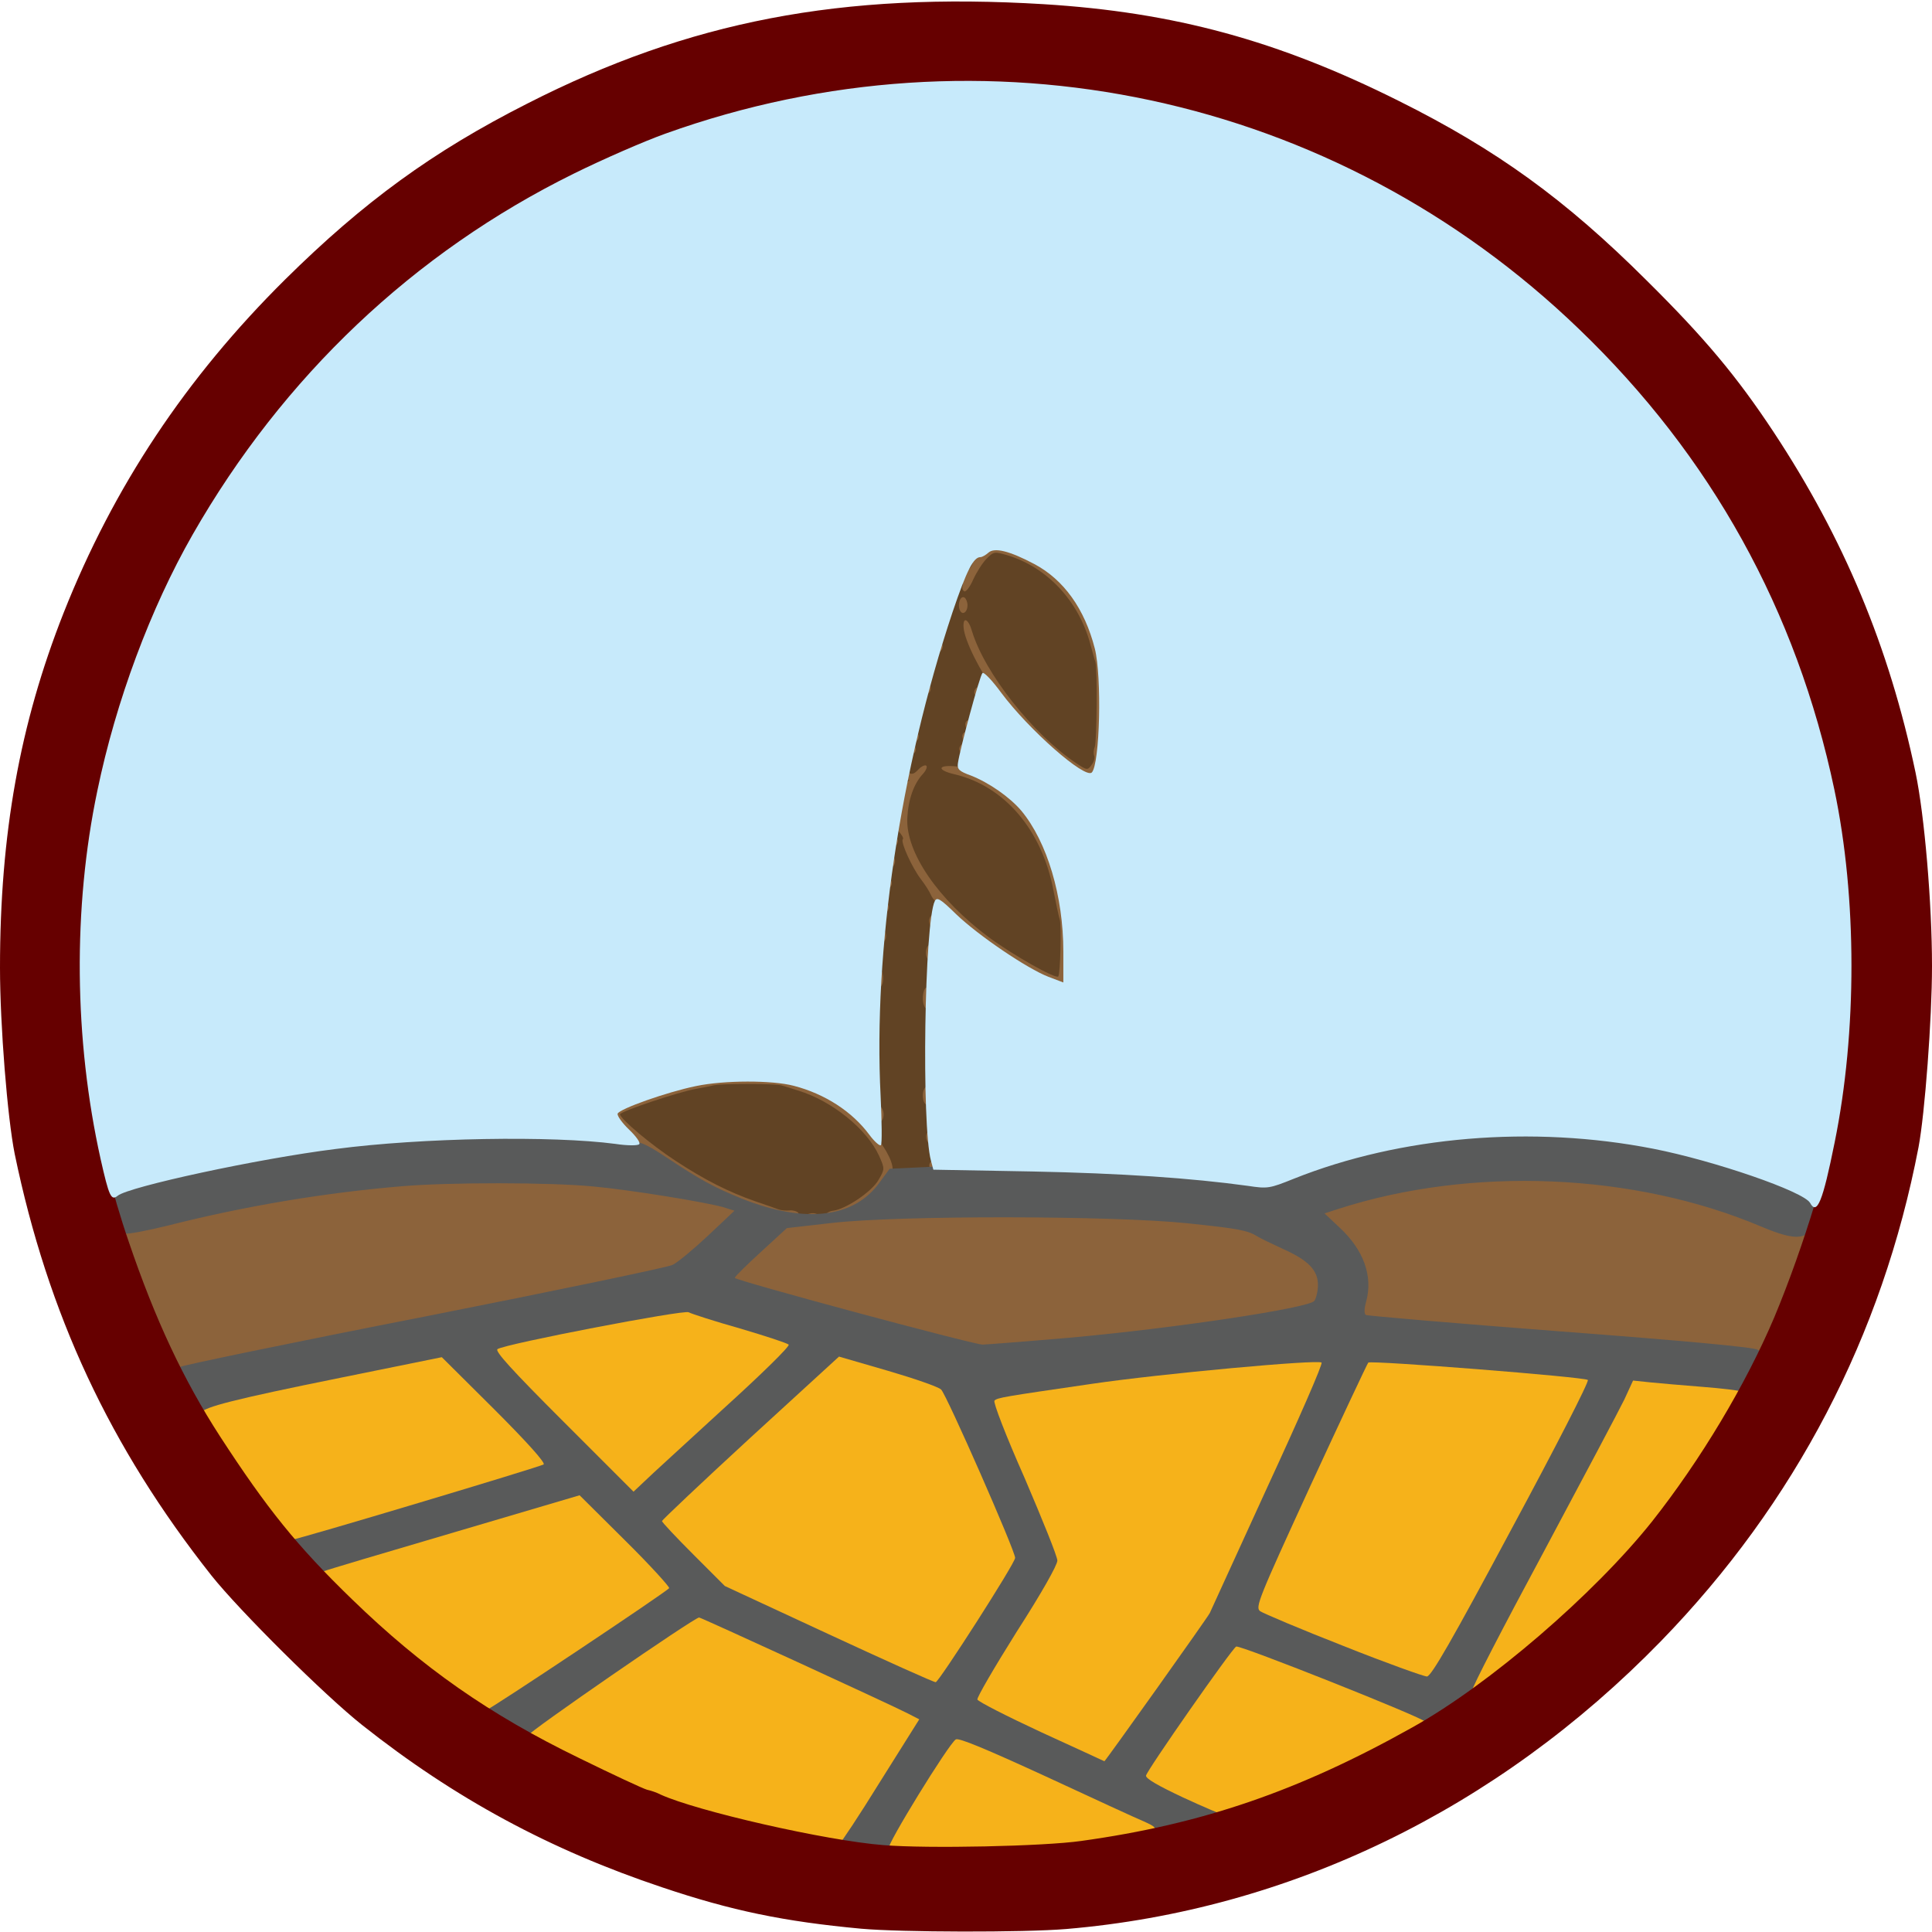 <!DOCTYPE svg PUBLIC "-//W3C//DTD SVG 20010904//EN" "http://www.w3.org/TR/2001/REC-SVG-20010904/DTD/svg10.dtd">
<svg version="1.0" xmlns="http://www.w3.org/2000/svg" width="645px" height="645px" viewBox="0 0 6450 6450" preserveAspectRatio="xMidYMid meet">
<g id="layer101" fill="#614324" stroke="none">
 <path d="M2885 6170 c-3 -5 0 -13 9 -16 21 -8 71 -1 71 11 0 14 -72 19 -80 5z"/>
 <path d="M2805 6161 c-7 -13 17 -24 40 -19 9 1 16 8 16 13 0 14 -48 19 -56 6z"/>
 <path d="M3875 6111 c-7 -12 12 -24 24 -16 5 3 13 0 16 -6 4 -5 13 -8 21 -5 7 3 16 1 20 -5 3 -6 12 -8 20 -5 7 3 16 1 20 -5 3 -6 12 -8 19 -5 7 2 18 -1 24 -7 6 -6 11 -7 11 -3 0 5 7 3 15 -4 8 -6 19 -9 25 -5 14 9 1 28 -16 21 -7 -3 -16 -1 -19 5 -4 5 -10 7 -15 4 -5 -3 -12 0 -15 6 -4 5 -13 8 -21 5 -7 -3 -16 -1 -20 5 -3 6 -12 8 -20 5 -7 -3 -16 -1 -20 5 -3 6 -12 8 -20 5 -7 -3 -16 -1 -19 4 -8 13 -22 13 -30 1z"/>
 <path d="M2235 6020 c-4 -6 -10 -8 -15 -5 -5 3 -11 1 -14 -4 -4 -5 -2 -12 3 -15 5 -4 12 -2 16 4 4 6 10 8 15 5 5 -3 11 -1 14 4 4 5 2 12 -3 15 -5 4 -12 2 -16 -4z"/>
 <path d="M2152 5988 c-7 -7 -12 -9 -12 -5 0 4 -9 3 -20 -3 -11 -6 -18 -15 -15 -21 4 -5 15 -4 28 3 12 7 25 12 29 13 12 0 19 13 10 19 -5 3 -14 0 -20 -6z"/>
 <path d="M1697 5768 c-55 -34 -54 -60 1 -27 48 29 66 45 55 52 -4 2 -29 -9 -56 -25z"/>
 <path d="M4746 5761 c-6 -8 5 -20 31 -35 23 -13 22 12 -2 28 -13 9 -26 12 -29 7z"/>
 <path d="M4806 5721 c-3 -4 19 -25 49 -45 30 -19 57 -31 60 -26 3 5 -14 22 -37 38 -62 41 -66 43 -72 33z"/>
 <path d="M1006 5191 c-15 -16 -23 -31 -18 -35 5 -3 21 8 36 23 15 16 23 31 18 35 -5 3 -21 -8 -36 -23z"/>
 <path d="M647 4688 c-40 -65 -65 -118 -57 -123 10 -6 21 10 63 87 25 48 20 79 -6 36z"/>
 <path d="M5807 4654 c-3 -4 10 -38 29 -76 23 -46 39 -67 45 -61 7 7 -2 33 -26 77 -39 70 -38 69 -48 60z"/>
 <path d="M390 4095 c-6 -15 -8 -30 -5 -33 2 -3 0 -11 -6 -19 -6 -7 -8 -13 -4 -13 4 0 2 -6 -4 -14 -8 -10 -9 -16 -1 -21 5 -3 11 -4 11 -1 4 16 7 26 9 31 1 3 3 8 5 13 1 4 7 20 14 36 8 20 8 33 2 39 -7 7 -14 1 -21 -18z"/>
 <path d="M6036 4111 c-10 -16 13 -66 25 -54 6 6 6 19 0 36 -11 29 -16 32 -25 18z"/>
 <path d="M2604 4056 c-163 -37 -397 -171 -519 -295 -34 -36 -37 -43 -25 -55 19 -18 167 -70 245 -86 33 -7 67 -14 75 -17 20 -6 211 -6 230 1 8 2 33 10 55 17 76 23 140 62 201 124 l62 61 -6 -125 c-9 -163 -9 -216 2 -391 9 -159 10 -176 21 -265 4 -33 8 -71 10 -85 1 -14 5 -36 9 -50 3 -14 8 -47 12 -75 11 -93 14 -108 24 -120 5 -6 8 -14 5 -16 -7 -8 53 -299 74 -359 5 -14 14 -50 21 -80 7 -30 16 -62 20 -70 4 -8 22 -62 40 -120 18 -58 36 -109 41 -114 5 -6 9 -17 9 -26 0 -19 31 -50 52 -53 7 -2 24 -10 37 -19 20 -14 29 -15 67 -3 133 40 255 170 294 315 7 25 14 52 17 60 7 23 5 263 -2 281 -3 10 -5 23 -4 30 4 23 -19 69 -34 69 -37 0 -201 -148 -287 -259 -53 -67 -55 -69 -67 -48 -7 12 -12 29 -13 38 0 9 -9 45 -20 79 -11 35 -24 87 -28 116 l-9 52 59 28 c129 62 233 210 265 376 9 46 18 90 21 98 7 23 1 204 -7 213 -11 11 -161 -67 -236 -123 -33 -24 -87 -70 -121 -102 -33 -32 -61 -52 -62 -45 0 6 -3 35 -6 62 -26 234 -26 744 -1 785 3 4 1 20 -5 34 -9 25 -13 26 -82 27 l-73 0 -30 41 c-65 89 -193 125 -331 94z"/>
 </g>
<g id="layer102" fill="#8c633b" stroke="none">
 <path d="M3045 6180 c-8 -12 20 -24 35 -15 6 3 8 11 5 16 -8 12 -32 12 -40 -1z"/>
 <path d="M3365 6180 c-8 -12 20 -24 35 -15 6 3 8 11 5 16 -8 12 -32 12 -40 -1z"/>
 <path d="M3495 6170 c-8 -12 20 -24 35 -15 6 3 8 11 5 16 -8 12 -32 12 -40 -1z"/>
 <path d="M3585 6160 c-8 -12 20 -24 35 -15 6 3 8 11 5 16 -8 12 -32 12 -40 -1z"/>
 <path d="M2755 6150 c-8 -12 20 -24 35 -15 6 3 8 11 5 16 -8 12 -32 12 -40 -1z"/>
 <path d="M3655 6150 c-8 -12 20 -24 35 -15 6 3 8 11 5 16 -8 12 -32 12 -40 -1z"/>
 <path d="M3725 6141 c-7 -12 12 -24 25 -16 11 7 4 25 -10 25 -5 0 -11 -4 -15 -9z"/>
 <path d="M2545 6111 c-7 -12 12 -24 25 -16 11 7 4 25 -10 25 -5 0 -11 -4 -15 -9z"/>
 <path d="M2425 6081 c-7 -12 12 -24 25 -16 11 7 4 25 -10 25 -5 0 -11 -4 -15 -9z"/>
 <path d="M2276 6033 c-4 -5 -12 -9 -17 -9 -5 -1 -11 -3 -14 -4 -3 -1 -9 -3 -15 -4 -5 0 -10 -4 -10 -8 0 -5 0 -11 0 -14 0 -4 7 -1 15 6 8 7 15 9 15 5 0 -4 6 -3 13 3 6 6 15 11 20 11 8 1 11 11 5 17 -3 2 -8 1 -12 -3z"/>
 <path d="M4216 6011 c-4 -5 -2 -12 4 -16 5 -3 10 -3 10 1 0 3 6 1 14 -5 10 -8 16 -9 21 -1 3 5 4 11 1 11 -3 1 -9 2 -13 3 -5 1 -13 5 -20 9 -6 4 -14 3 -17 -2z"/>
 <path d="M2165 5990 c-4 -6 -10 -8 -15 -5 -5 3 -11 1 -14 -4 -4 -5 -2 -12 3 -15 5 -4 12 -2 16 4 4 6 10 8 15 5 5 -3 11 -1 14 4 4 5 2 12 -3 15 -5 4 -12 2 -16 -4z"/>
 <path d="M1605 5706 c-11 -8 -14 -16 -8 -19 6 -4 18 0 28 7 11 8 14 16 8 19 -6 4 -18 0 -28 -7z"/>
 <path d="M1421 5576 c-7 -8 -8 -17 -3 -20 6 -3 15 1 21 8 7 8 8 17 3 20 -6 3 -15 -1 -21 -8z"/>
 <path d="M1381 5546 c-7 -8 -8 -17 -3 -20 6 -3 15 1 21 8 7 8 8 17 3 20 -6 3 -15 -1 -21 -8z"/>
 <path d="M5046 5552 c-3 -6 1 -15 8 -21 8 -7 17 -8 20 -3 3 6 -1 15 -8 21 -8 7 -17 8 -20 3z"/>
 <path d="M1326 5501 c-10 -11 -13 -22 -8 -25 5 -3 17 3 26 13 10 11 13 22 8 25 -5 3 -17 -3 -26 -13z"/>
 <path d="M5096 5512 c-3 -5 3 -17 13 -26 11 -10 22 -13 25 -8 3 5 -3 17 -13 26 -11 10 -22 13 -25 8z"/>
 <path d="M1251 5436 c-13 -13 -18 -26 -13 -30 5 -3 19 5 31 18 13 13 18 26 13 30 -5 3 -19 -5 -31 -18z"/>
 <path d="M5176 5442 c-3 -5 3 -17 13 -26 11 -10 22 -13 25 -8 3 5 -3 17 -13 26 -11 10 -22 13 -25 8z"/>
 <path d="M5396 5222 c-3 -5 5 -19 18 -31 13 -13 26 -18 30 -13 3 5 -5 19 -18 31 -13 13 -26 18 -30 13z"/>
 <path d="M956 5131 c-10 -11 -13 -22 -8 -25 5 -3 17 3 26 13 10 11 13 22 8 25 -5 3 -17 -3 -26 -13z"/>
 <path d="M5476 5132 c-3 -6 1 -15 8 -21 8 -7 17 -8 20 -3 3 6 -1 15 -8 21 -8 7 -17 8 -20 3z"/>
 <path d="M906 5071 c-10 -11 -13 -22 -8 -25 5 -3 17 3 26 13 10 11 13 22 8 25 -5 3 -17 -3 -26 -13z"/>
 <path d="M5556 5032 c-3 -6 1 -15 8 -21 8 -7 17 -8 20 -3 3 6 -1 15 -8 21 -8 7 -17 8 -20 3z"/>
 <path d="M664 4719 c-3 -6 -2 -15 3 -20 12 -12 72 -16 72 -4 0 15 -67 36 -75 24z"/>
 <path d="M570 4540 c-69 -135 -175 -414 -164 -431 3 -5 15 -9 27 -9 12 0 63 -11 112 -24 134 -37 362 -82 525 -105 457 -63 951 -52 1298 29 46 11 87 20 90 20 4 0 -27 -17 -68 -38 -173 -86 -356 -229 -348 -270 3 -18 78 -50 206 -88 69 -21 113 -27 217 -30 144 -4 200 6 293 53 95 48 222 194 222 256 0 25 -64 100 -109 129 l-46 29 60 -8 c33 -4 249 -8 480 -8 341 0 454 4 600 19 170 18 199 23 235 45 8 5 50 25 92 45 88 42 128 84 128 135 0 33 -24 91 -38 91 -5 0 -141 20 -303 44 -161 25 -407 54 -546 65 l-252 21 -408 -105 c-224 -58 -419 -111 -433 -116 -25 -11 -23 -13 80 -110 65 -61 113 -99 126 -99 12 0 27 -7 34 -15 14 -17 46 -20 55 -5 9 14 25 12 23 -2 -2 -7 9 -14 23 -16 43 -5 130 -64 152 -103 21 -36 21 -37 2 -80 -41 -90 -158 -184 -270 -218 -22 -7 -47 -15 -55 -17 -19 -7 -210 -7 -230 0 -8 2 -33 7 -55 11 -56 9 -255 76 -255 85 0 15 105 103 185 155 97 64 179 105 265 135 36 12 72 25 80 28 8 3 25 4 37 3 11 -1 24 3 28 8 8 15 -21 25 -42 15 -10 -4 -23 -6 -29 -6 -6 1 -36 -7 -68 -18 -31 -10 -54 -15 -52 -11 8 12 -219 217 -246 224 -13 3 -376 76 -808 161 -432 86 -795 158 -807 161 -18 4 -26 -2 -43 -35z"/>
 <path d="M5855 4520 c-11 -5 -303 -30 -650 -56 -346 -26 -640 -51 -653 -56 -21 -7 -23 -12 -15 -41 14 -57 8 -139 -15 -183 -12 -23 -45 -63 -74 -88 -33 -29 -49 -49 -43 -55 14 -13 168 -57 284 -81 389 -78 819 -38 1184 112 74 30 107 39 133 35 18 -3 36 -2 39 2 11 18 -129 378 -158 407 -8 8 -20 9 -32 4z"/>
 <path d="M6055 4040 c-4 -6 -3 -16 3 -22 6 -6 12 -6 17 2 4 6 3 16 -3 22 -6 6 -12 6 -17 -2z"/>
 <path d="M355 3970 c-4 -6 -4 -14 -1 -17 3 -3 1 -12 -5 -19 -6 -7 -8 -18 -4 -24 9 -14 28 -1 21 15 -2 7 1 18 7 24 8 8 8 14 0 22 -8 8 -13 8 -18 -1z"/>
 <path d="M6075 3969 c-4 -6 -3 -15 3 -21 6 -6 8 -16 6 -23 -3 -7 -1 -16 5 -19 14 -9 25 14 13 26 -6 6 -8 16 -6 23 7 17 -12 29 -21 14z"/>
 <path d="M3105 3900 c-4 -6 -3 -16 3 -22 6 -6 12 -6 17 2 4 6 3 16 -3 22 -6 6 -12 6 -17 -2z"/>
 <path d="M325 3840 c-4 -6 -4 -14 -1 -17 3 -3 1 -12 -5 -19 -13 -16 -4 -48 11 -39 6 4 10 14 8 23 -1 10 1 23 6 30 5 8 4 18 -2 24 -6 6 -12 6 -17 -2z"/>
 <path d="M6105 3840 c-4 -6 -3 -16 3 -22 6 -6 12 -6 17 2 4 6 3 16 -3 22 -6 6 -12 6 -17 -2z"/>
 <path d="M3094 3806 c-4 -10 -2 -22 4 -28 8 -8 13 -7 18 6 4 10 2 22 -4 28 -8 8 -13 7 -18 -6z"/>
 <path d="M6115 3790 c-4 -6 -3 -16 3 -22 6 -6 12 -6 17 2 4 6 3 16 -3 22 -6 6 -12 6 -17 -2z"/>
 <path d="M2924 3736 c-8 -21 3 -49 16 -41 5 3 10 15 10 25 0 25 -18 36 -26 16z"/>
 <path d="M3084 3677 c-7 -20 -2 -47 11 -50 14 -3 19 43 6 56 -7 7 -12 6 -17 -6z"/>
 <path d="M6134 3676 c-4 -10 -2 -22 4 -28 8 -8 13 -7 18 6 4 10 2 22 -4 28 -8 8 -13 7 -18 -6z"/>
 <path d="M284 3606 c-4 -10 -2 -22 4 -28 8 -8 13 -7 18 6 4 10 2 22 -4 28 -8 8 -13 7 -18 -6z"/>
 <path d="M6144 3606 c-4 -10 -2 -22 4 -28 8 -8 13 -7 18 6 4 10 2 22 -4 28 -8 8 -13 7 -18 -6z"/>
 <path d="M274 3516 c-4 -10 -2 -22 4 -28 8 -8 13 -7 18 6 4 10 2 22 -4 28 -8 8 -13 7 -18 -6z"/>
 <path d="M264 3366 c-4 -10 -2 -22 4 -28 8 -8 13 -7 18 6 4 10 2 22 -4 28 -8 8 -13 7 -18 -6z"/>
 <path d="M3085 3357 c-9 -22 -2 -62 10 -60 6 1 11 14 13 29 4 32 -14 56 -23 31z"/>
 <path d="M2924 3287 c-7 -20 -2 -47 11 -50 14 -3 19 43 6 56 -7 7 -12 6 -17 -6z"/>
 <path d="M3499 3280 c-98 -37 -372 -242 -391 -292 -4 -10 -19 -34 -33 -52 -30 -39 -69 -125 -61 -134 4 -3 -4 -16 -15 -28 -18 -19 -20 -26 -10 -38 7 -8 9 -25 6 -39 -4 -14 -2 -28 4 -32 6 -3 8 -11 5 -17 -4 -6 4 -20 17 -30 13 -11 19 -17 12 -14 -14 8 -27 -10 -18 -24 5 -8 11 -8 19 -1 9 8 18 5 31 -9 10 -11 22 -17 27 -14 5 3 0 16 -11 28 -30 32 -49 85 -52 148 -5 114 103 271 272 397 80 59 223 140 232 131 7 -7 11 -172 5 -190 -3 -8 -12 -52 -21 -97 -38 -202 -164 -349 -330 -388 -57 -13 -59 -31 -2 -27 105 7 244 120 309 252 46 93 72 221 75 361 3 127 -2 135 -70 109z"/>
 <path d="M3094 3196 c-8 -21 3 -49 16 -41 5 3 10 15 10 25 0 25 -18 36 -26 16z"/>
 <path d="M2934 3136 c-4 -10 -2 -22 4 -28 8 -8 13 -7 18 6 4 10 2 22 -4 28 -8 8 -13 7 -18 -6z"/>
 <path d="M3104 3086 c-4 -10 -2 -22 4 -28 8 -8 13 -7 18 6 4 10 2 22 -4 28 -8 8 -13 7 -18 -6z"/>
 <path d="M2945 3040 c-4 -6 -3 -16 3 -22 6 -6 12 -6 17 2 4 6 3 16 -3 22 -6 6 -12 6 -17 -2z"/>
 <path d="M274 2966 c-4 -10 -2 -22 4 -28 8 -8 13 -7 18 6 4 10 2 22 -4 28 -8 8 -13 7 -18 -6z"/>
 <path d="M2955 2960 c-4 -6 -3 -16 3 -22 6 -6 12 -6 17 2 4 6 3 16 -3 22 -6 6 -12 6 -17 -2z"/>
 <path d="M2964 2886 c-4 -10 -2 -22 4 -28 8 -8 13 -7 18 6 4 10 2 22 -4 28 -8 8 -13 7 -18 -6z"/>
 <path d="M284 2876 c-4 -10 -2 -22 4 -28 8 -8 13 -7 18 6 4 10 2 22 -4 28 -8 8 -13 7 -18 -6z"/>
 <path d="M6144 2876 c-4 -10 -2 -22 4 -28 8 -8 13 -7 18 6 4 10 2 22 -4 28 -8 8 -13 7 -18 -6z"/>
 <path d="M2975 2820 c-4 -6 -3 -16 3 -22 6 -6 12 -6 17 2 4 6 3 16 -3 22 -6 6 -12 6 -17 -2z"/>
 <path d="M314 2686 c-3 -8 -2 -21 2 -28 5 -7 7 -20 6 -30 -2 -9 2 -19 7 -22 6 -4 8 -13 5 -20 -3 -8 -1 -17 5 -20 6 -4 8 -13 5 -20 -3 -8 -1 -17 5 -20 6 -4 8 -13 5 -20 -3 -8 -1 -17 5 -20 6 -4 8 -13 5 -20 -3 -8 -1 -17 5 -20 14 -9 25 14 13 26 -6 6 -8 16 -6 23 3 7 1 16 -5 19 -6 4 -8 13 -5 20 3 8 1 17 -5 20 -6 4 -8 13 -5 20 3 8 1 17 -4 20 -6 3 -8 15 -5 25 3 10 0 22 -5 25 -6 3 -8 15 -5 25 6 23 -15 38 -23 17z"/>
 <path d="M6114 2686 c-4 -9 -4 -20 0 -23 3 -3 1 -12 -5 -19 -13 -16 -4 -48 11 -39 6 4 10 14 9 23 -1 10 1 25 6 35 4 11 3 23 -3 29 -8 8 -13 7 -18 -6z"/>
 <path d="M3584 2574 c-59 -39 -200 -181 -258 -259 -54 -73 -106 -177 -109 -220 -3 -38 16 -30 28 12 42 139 202 343 348 441 36 24 38 24 51 6 8 -10 12 -24 9 -31 -3 -7 -2 -21 2 -30 7 -19 9 -259 2 -283 -3 -8 -10 -35 -17 -60 -39 -144 -144 -256 -276 -296 -44 -13 -46 -13 -70 11 -14 14 -34 46 -45 70 -11 25 -25 43 -30 39 -6 -3 -8 -12 -5 -19 2 -7 0 -17 -6 -23 -11 -11 -1 -35 12 -27 11 7 31 -20 28 -36 -2 -7 7 -17 18 -24 12 -6 28 -16 36 -23 34 -28 185 45 258 125 54 59 92 130 114 213 21 78 15 360 -9 428 -7 19 -39 14 -81 -14z"/>
 <path d="M6085 2550 c-4 -6 -4 -14 -1 -17 3 -3 1 -12 -6 -20 -6 -7 -8 -16 -5 -20 4 -3 2 -12 -4 -19 -6 -7 -8 -18 -4 -24 9 -14 28 -1 21 16 -3 7 -1 16 5 20 6 3 8 12 5 19 -2 7 1 18 7 24 8 8 8 14 0 22 -8 8 -13 8 -18 -1z"/>
 <path d="M3035 2509 c-4 -6 -3 -15 3 -21 6 -6 8 -16 6 -23 -3 -7 -1 -16 5 -19 14 -9 25 14 13 26 -6 6 -8 16 -6 23 7 17 -12 29 -21 14z"/>
 <path d="M3205 2509 c-4 -6 -3 -15 3 -21 6 -6 8 -16 6 -23 -3 -7 -1 -16 5 -19 6 -4 8 -13 5 -20 -3 -8 -1 -17 5 -20 14 -9 25 14 13 26 -6 6 -8 16 -6 23 3 7 1 16 -5 19 -6 4 -8 13 -5 20 7 17 -12 30 -21 15z"/>
 <path d="M385 2400 c-4 -6 -1 -18 7 -27 7 -9 12 -18 11 -20 -2 -1 -1 -3 2 -3 3 0 8 0 12 0 4 0 2 5 -4 11 -6 6 -9 17 -7 24 7 16 -12 29 -21 15z"/>
 <path d="M6040 2385 c-6 -15 -8 -30 -5 -33 2 -3 0 -11 -6 -18 -7 -8 -7 -14 1 -19 5 -3 11 -4 11 -1 3 14 6 23 18 50 8 20 8 33 2 39 -7 7 -14 1 -21 -18z"/>
 <path d="M3255 2320 c-4 -6 -3 -16 3 -22 6 -6 12 -6 17 2 4 6 3 16 -3 22 -6 6 -12 6 -17 -2z"/>
 <path d="M3085 2310 c-4 -6 -3 -16 3 -22 6 -6 12 -6 17 2 4 6 3 16 -3 22 -6 6 -12 6 -17 -2z"/>
 <path d="M6009 2276 c-1 -3 -2 -9 -3 -13 -1 -5 -8 -19 -15 -32 -9 -16 -10 -26 -2 -34 10 -10 20 3 25 35 1 7 5 18 9 25 4 6 3 14 -3 18 -5 3 -11 4 -11 1z"/>
 <path d="M438 2244 c-9 -14 11 -56 22 -49 13 8 13 18 -3 40 -8 10 -16 14 -19 9z"/>
 <path d="M3125 2170 c-4 -6 -3 -16 3 -22 6 -6 12 -6 17 2 4 6 3 16 -3 22 -6 6 -12 6 -17 -2z"/>
 <path d="M505 2070 c-4 -6 -3 -16 3 -22 6 -6 12 -6 17 2 4 6 3 16 -3 22 -6 6 -12 6 -17 -2z"/>
 <path d="M3204 2036 c-8 -21 3 -49 16 -41 5 3 10 15 10 25 0 25 -18 36 -26 16z"/>
 <path d="M565 1940 c-8 -14 23 -63 35 -55 4 3 2 19 -7 35 -16 33 -19 35 -28 20z"/>
 <path d="M646 1782 c-3 -6 1 -15 8 -21 8 -7 17 -8 20 -3 3 6 -1 15 -8 21 -8 7 -17 8 -20 3z"/>
 <path d="M706 1682 c-3 -6 1 -15 8 -21 8 -7 17 -8 20 -3 3 6 -1 15 -8 21 -8 7 -17 8 -20 3z"/>
 <path d="M5721 1676 c-7 -8 -8 -17 -3 -20 6 -3 15 1 21 8 7 8 8 17 3 20 -6 3 -15 -1 -21 -8z"/>
 <path d="M806 1532 c-3 -6 1 -15 8 -21 8 -7 17 -8 20 -3 3 6 -1 15 -8 21 -8 7 -17 8 -20 3z"/>
 <path d="M5621 1526 c-7 -8 -8 -17 -3 -20 6 -3 15 1 21 8 7 8 8 17 3 20 -6 3 -15 -1 -21 -8z"/>
 <path d="M5536 1411 c-10 -11 -13 -22 -8 -25 5 -3 17 3 26 13 10 11 13 22 8 25 -5 3 -17 -3 -26 -13z"/>
 <path d="M926 1372 c-3 -5 3 -17 13 -26 11 -10 22 -13 25 -8 3 5 -3 17 -13 26 -11 10 -22 13 -25 8z"/>
 <path d="M5496 1361 c-10 -11 -13 -22 -8 -25 5 -3 17 3 26 13 10 11 13 22 8 25 -5 3 -17 -3 -26 -13z"/>
 <path d="M976 1312 c-3 -5 3 -17 13 -26 11 -10 22 -13 25 -8 3 5 -3 17 -13 26 -11 10 -22 13 -25 8z"/>
 <path d="M5436 1291 c-10 -11 -13 -22 -8 -25 5 -3 17 3 26 13 10 11 13 22 8 25 -5 3 -17 -3 -26 -13z"/>
 <path d="M1077 1203 c-3 -5 22 -38 57 -72 35 -35 66 -59 69 -54 3 5 -22 38 -57 72 -35 35 -66 59 -69 54z"/>
 <path d="M5306 1151 c-32 -32 -54 -61 -49 -64 5 -3 36 20 67 52 32 32 54 61 49 64 -5 3 -36 -20 -67 -52z"/>
 <path d="M1266 1022 c-3 -5 3 -17 13 -26 11 -10 22 -13 25 -8 3 5 -3 17 -13 26 -11 10 -22 13 -25 8z"/>
 <path d="M5156 1011 c-10 -11 -13 -22 -8 -25 5 -3 17 3 26 13 10 11 13 22 8 25 -5 3 -17 -3 -26 -13z"/>
 <path d="M1336 962 c-3 -6 1 -15 8 -21 8 -7 17 -8 20 -3 3 6 -1 15 -8 21 -8 7 -17 8 -20 3z"/>
 <path d="M5091 956 c-7 -8 -8 -17 -3 -20 6 -3 15 1 21 8 7 8 8 17 3 20 -6 3 -15 -1 -21 -8z"/>
 <path d="M1386 922 c-3 -6 1 -15 8 -21 8 -7 17 -8 20 -3 3 6 -1 15 -8 21 -8 7 -17 8 -20 3z"/>
 <path d="M5041 916 c-7 -8 -8 -17 -3 -20 6 -3 15 1 21 8 7 8 8 17 3 20 -6 3 -15 -1 -21 -8z"/>
 <path d="M5001 886 c-7 -8 -8 -17 -3 -20 6 -3 15 1 21 8 7 8 8 17 3 20 -6 3 -15 -1 -21 -8z"/>
 <path d="M1466 862 c-3 -6 1 -15 8 -21 8 -7 17 -8 20 -3 3 6 -1 15 -8 21 -8 7 -17 8 -20 3z"/>
 <path d="M4961 856 c-7 -8 -8 -17 -3 -20 6 -3 15 1 21 8 7 8 8 17 3 20 -6 3 -15 -1 -21 -8z"/>
 <path d="M1536 812 c-3 -6 1 -15 8 -21 8 -7 17 -8 20 -3 3 6 -1 15 -8 21 -8 7 -17 8 -20 3z"/>
 <path d="M4862 789 c-23 -17 -40 -35 -37 -40 4 -5 26 5 51 22 24 16 42 34 39 40 -8 11 -3 13 -53 -22z"/>
 <path d="M1596 771 c-4 -5 7 -19 23 -30 16 -12 32 -17 35 -12 4 5 -7 19 -23 30 -16 12 -32 17 -35 12z"/>
 <path d="M1985 550 c-7 -12 32 -33 45 -25 6 4 8 10 5 14 -7 13 -44 20 -50 11z"/>
 <path d="M4345 511 c-7 -12 12 -24 25 -16 11 7 4 25 -10 25 -5 0 -11 -4 -15 -9z"/>
 <path d="M2175 470 c-7 -11 35 -31 49 -22 5 3 1 11 -9 19 -22 16 -32 16 -40 3z"/>
 <path d="M4235 467 c-10 -8 -14 -16 -9 -19 14 -9 56 11 49 22 -8 13 -18 13 -40 -3z"/>
 <path d="M2356 412 c-3 -6 -2 -13 4 -17 5 -3 10 -3 10 1 0 3 7 1 15 -6 8 -6 19 -9 25 -5 14 9 1 28 -15 21 -7 -2 -17 0 -23 6 -6 6 -12 6 -16 0z"/>
 <path d="M4076 411 c-4 -6 -13 -8 -20 -5 -17 7 -30 -12 -16 -21 6 -4 16 -2 23 3 7 6 15 11 20 11 8 1 11 11 4 17 -3 3 -8 1 -11 -5z"/>
 <path d="M2495 371 c-7 -12 12 -24 25 -16 11 7 4 25 -10 25 -5 0 -11 -4 -15 -9z"/>
 <path d="M3925 371 c-7 -12 12 -24 25 -16 11 7 4 25 -10 25 -5 0 -11 -4 -15 -9z"/>
 <path d="M2795 310 c-8 -12 20 -24 35 -15 6 3 8 11 5 16 -8 12 -32 12 -40 -1z"/>
 <path d="M3615 310 c-8 -12 20 -24 35 -15 6 3 8 11 5 16 -8 12 -32 12 -40 -1z"/>
 <path d="M2875 300 c-8 -12 20 -24 35 -15 6 3 8 11 5 16 -8 12 -32 12 -40 -1z"/>
 <path d="M3535 300 c-8 -12 20 -24 35 -15 6 3 8 11 5 16 -8 12 -32 12 -40 -1z"/>
 </g>
<g id="layer103" fill="#595a5a" stroke="none">
 <path d="M2891 6169 c-41 -5 -79 -13 -84 -18 -6 -6 38 -85 113 -205 68 -108 121 -199 118 -201 -6 -7 -697 -325 -704 -325 -3 0 -133 86 -288 191 l-283 191 -54 -33 c-76 -45 -91 -60 -79 -74 5 -6 141 -99 300 -205 l291 -194 -142 -142 c-78 -78 -147 -141 -153 -139 -58 20 -834 245 -842 245 -20 0 -117 -121 -106 -132 5 -5 191 -63 412 -129 222 -65 404 -120 406 -122 2 -2 -70 -76 -159 -164 l-162 -162 -340 70 c-451 92 -454 92 -472 77 -8 -6 -28 -38 -43 -69 -22 -43 -26 -59 -17 -66 7 -5 372 -81 812 -167 440 -87 814 -165 830 -173 17 -8 70 -52 119 -98 l88 -83 -38 -12 c-66 -18 -313 -58 -434 -69 -145 -14 -478 -14 -635 -1 -262 22 -526 66 -786 132 -69 17 -133 29 -141 26 -9 -4 -25 -34 -36 -67 l-20 -60 24 -16 c55 -36 465 -125 735 -160 294 -37 712 -44 939 -15 78 10 92 16 165 64 113 75 159 100 250 137 213 85 376 66 462 -54 l33 -45 147 -7 c287 -15 779 6 1049 44 66 10 72 9 154 -24 441 -176 989 -187 1465 -30 168 55 260 97 275 125 9 18 10 32 1 61 -21 70 -60 75 -181 24 -425 -180 -968 -202 -1412 -59 l-46 15 50 47 c81 75 112 163 89 247 -7 25 -7 41 -1 45 6 3 298 28 651 55 411 31 647 53 657 61 15 11 14 18 -13 74 -16 33 -34 65 -40 70 -7 5 -79 4 -180 -5 -94 -7 -171 -10 -173 -7 -8 22 -534 997 -544 1010 -7 8 -46 37 -86 63 -58 38 -78 46 -95 39 -12 -4 -153 -60 -314 -123 l-292 -114 -140 198 c-77 108 -142 203 -143 209 -2 7 49 36 112 65 64 29 115 59 115 67 0 8 -38 23 -108 41 l-107 28 -326 -151 c-179 -82 -329 -150 -333 -150 -4 0 -58 81 -120 180 -62 99 -114 179 -115 179 0 -1 -34 -5 -75 -10z m960 -544 c154 -217 169 -242 255 -430 50 -110 136 -297 191 -417 l100 -216 -31 4 c-17 2 -141 13 -276 24 -135 11 -337 34 -450 51 -113 16 -226 33 -252 36 -27 3 -48 11 -48 16 0 6 47 120 105 253 58 133 105 252 105 265 0 14 -59 117 -136 238 -75 117 -132 217 -127 221 8 9 397 190 399 187 1 -1 75 -105 165 -232z m-603 -220 c67 -107 122 -200 122 -207 0 -7 -53 -134 -118 -282 l-117 -269 -167 -49 -167 -48 -286 261 c-157 144 -285 265 -285 268 0 4 43 49 95 101 l95 95 348 161 c191 89 349 162 352 163 3 0 60 -87 128 -194z m1780 -303 c140 -260 251 -476 248 -479 -3 -3 -161 -18 -352 -32 l-347 -27 -23 51 c-12 27 -95 207 -183 400 -89 192 -158 351 -154 353 4 2 125 49 268 106 143 57 267 103 275 102 8 0 124 -205 268 -474z m-2625 -406 c114 -104 207 -192 207 -195 0 -3 -69 -26 -153 -50 -83 -24 -156 -47 -162 -51 -5 -5 -148 20 -318 53 l-307 62 222 222 222 222 40 -37 c23 -20 134 -122 249 -226z m1167 -230 c347 -31 800 -99 818 -123 6 -9 12 -33 12 -53 0 -50 -33 -83 -118 -121 -37 -17 -74 -35 -82 -40 -35 -22 -64 -27 -235 -45 -249 -26 -965 -27 -1189 -1 l-149 17 -85 78 c-47 43 -87 82 -89 88 -2 8 786 220 827 223 8 0 139 -10 290 -23z"/>
 </g>
<g id="layer104" fill="#f6b21a" stroke="none">
 <path d="M3030 6183 c-30 -2 -59 -8 -63 -12 -9 -9 200 -349 224 -364 10 -6 101 32 299 123 157 73 305 141 329 151 38 17 43 22 30 34 -16 16 -225 49 -404 64 -114 10 -296 12 -415 4z"/>
 <path d="M2760 6153 c-131 -15 -372 -80 -574 -155 -145 -53 -418 -185 -423 -204 -3 -9 555 -394 571 -394 6 0 640 291 698 321 l37 19 -130 207 c-71 115 -133 208 -137 209 -4 0 -23 -1 -42 -3z"/>
 <path d="M3950 6001 c-83 -39 -125 -63 -124 -73 1 -15 286 -423 301 -431 12 -6 626 238 631 251 4 14 -66 55 -243 142 -133 65 -398 170 -427 170 -7 -1 -69 -27 -138 -59z"/>
 <path d="M3476 5783 c-114 -53 -210 -102 -213 -109 -2 -7 57 -108 131 -226 83 -129 136 -223 136 -238 0 -14 -50 -137 -109 -275 -63 -142 -106 -254 -101 -259 10 -10 30 -13 325 -56 231 -34 756 -82 767 -71 5 4 -77 191 -181 416 -103 226 -190 415 -192 420 -5 12 -349 495 -352 495 -1 -1 -96 -44 -211 -97z"/>
 <path d="M1542 5660 c-185 -126 -492 -402 -462 -414 8 -4 204 -62 435 -130 l420 -124 152 151 c84 83 149 155 147 159 -8 12 -602 408 -612 408 -5 0 -41 -22 -80 -50z"/>
 <path d="M4916 5641 c-3 -5 103 -210 236 -457 132 -247 254 -477 271 -512 l29 -63 57 6 c31 3 109 10 174 15 65 5 122 12 127 15 19 12 -138 257 -271 425 -109 137 -335 363 -474 474 -123 98 -141 110 -149 97z"/>
 <path d="M2767 5456 l-347 -161 -105 -105 c-58 -58 -105 -108 -105 -112 0 -3 133 -129 295 -278 l296 -271 162 47 c89 26 170 54 179 63 18 17 248 540 247 562 0 18 -253 412 -265 415 -5 1 -165 -71 -357 -160z"/>
 <path d="M4485 5495 c-143 -56 -268 -109 -278 -116 -17 -13 -6 -40 168 -419 103 -223 190 -408 193 -411 10 -8 723 48 733 58 5 5 -110 229 -255 498 -199 372 -267 490 -282 492 -10 0 -136 -45 -279 -102z"/>
 <path d="M910 5068 c-75 -89 -242 -337 -237 -352 6 -18 111 -45 462 -116 l340 -69 175 174 c109 109 171 178 165 184 -8 7 -822 251 -839 251 -3 0 -33 -33 -66 -72z"/>
 <path d="M1881 4746 c-174 -174 -230 -236 -220 -242 28 -18 622 -132 638 -123 9 5 86 30 171 54 85 25 158 49 163 54 5 5 -92 100 -220 216 -125 115 -244 223 -263 242 l-35 33 -234 -234z"/>
 </g>
<g id="layer105" fill="#660000" stroke="none">
 <path d="M2875 6439 c-258 -24 -432 -60 -664 -138 -374 -125 -693 -297 -1002 -542 -125 -99 -409 -381 -503 -499 -339 -429 -546 -872 -657 -1408 -24 -120 -49 -428 -49 -622 0 -445 66 -813 212 -1183 167 -422 409 -786 740 -1114 261 -258 492 -427 808 -587 541 -276 1050 -373 1725 -332 435 27 781 121 1185 323 327 163 556 329 826 598 195 193 302 321 425 507 235 356 386 718 474 1137 30 143 55 438 55 646 0 177 -24 494 -45 605 -121 630 -412 1188 -860 1649 -547 562 -1241 898 -1985 961 -143 12 -552 11 -685 -1z m735 -293 c403 -56 725 -166 1105 -379 257 -143 607 -445 800 -687 162 -205 313 -457 408 -681 99 -236 197 -559 197 -652 0 -14 5 -38 10 -52 6 -15 13 -70 18 -123 8 -114 9 -604 0 -677 -13 -112 -39 -272 -47 -295 -5 -14 -12 -41 -15 -60 -10 -56 -83 -296 -107 -350 -7 -14 -16 -35 -20 -47 -19 -48 -29 -72 -83 -183 -30 -63 -73 -146 -95 -185 -22 -38 -44 -77 -48 -85 -9 -17 -107 -162 -159 -235 -126 -177 -358 -411 -550 -555 -43 -32 -91 -68 -105 -79 -26 -20 -162 -105 -229 -144 -71 -41 -289 -146 -367 -178 -13 -5 -33 -13 -45 -19 -105 -44 -269 -90 -488 -135 -190 -40 -301 -50 -565 -50 -264 0 -375 10 -565 50 -219 45 -383 91 -487 135 -13 6 -35 15 -50 21 -69 29 -95 41 -211 98 -68 34 -152 79 -188 101 -37 22 -68 40 -70 40 -2 0 -32 19 -65 43 -33 23 -70 49 -82 57 -217 149 -458 383 -618 600 -75 101 -163 231 -190 280 -11 19 -38 67 -60 105 -22 39 -47 86 -55 105 -8 19 -26 58 -38 85 -54 116 -66 145 -66 155 0 6 -4 18 -10 28 -8 14 -41 112 -80 237 -34 111 -59 242 -90 467 -19 142 -15 676 6 709 2 4 11 56 19 114 9 59 17 111 20 115 2 3 11 42 20 86 9 43 38 142 65 220 88 259 182 460 305 650 156 240 257 366 441 544 234 227 458 384 759 530 110 54 211 101 225 105 14 3 34 10 45 16 120 55 552 154 745 169 147 12 534 4 660 -14z"/>
 </g>
<g id="layer106" fill="#c7eafb" stroke="none">
 <path d="M6043 4016 c-21 -38 -320 -141 -524 -181 -404 -79 -843 -42 -1199 100 -82 33 -88 34 -154 24 -189 -26 -422 -42 -720 -48 l-330 -6 -8 -30 c-32 -119 -22 -798 13 -867 7 -14 19 -7 71 44 75 72 238 182 308 209 l50 19 0 -103 c0 -185 -54 -366 -140 -470 -39 -46 -108 -94 -169 -118 -39 -14 -46 -21 -43 -41 6 -44 73 -293 82 -301 4 -5 32 24 62 65 93 125 280 289 303 267 27 -28 34 -320 10 -414 -34 -133 -104 -230 -202 -282 -83 -44 -133 -56 -153 -38 -9 8 -21 15 -27 15 -23 0 -46 45 -93 184 -175 525 -265 1130 -240 1616 4 85 5 158 1 163 -4 4 -22 -12 -39 -35 -57 -77 -148 -136 -252 -163 -72 -19 -232 -19 -327 1 -97 20 -255 76 -261 92 -2 7 15 31 38 53 24 23 39 44 34 49 -5 5 -40 5 -79 -1 -211 -28 -646 -21 -935 17 -257 32 -691 126 -727 156 -22 18 -29 2 -57 -122 -89 -400 -93 -839 -11 -1230 62 -300 178 -610 318 -855 302 -528 739 -942 1272 -1205 99 -49 237 -109 307 -134 1065 -382 2236 -132 3050 653 441 424 726 939 852 1537 76 361 76 810 1 1178 -40 199 -59 244 -82 202z"/>
 </g>

</svg>